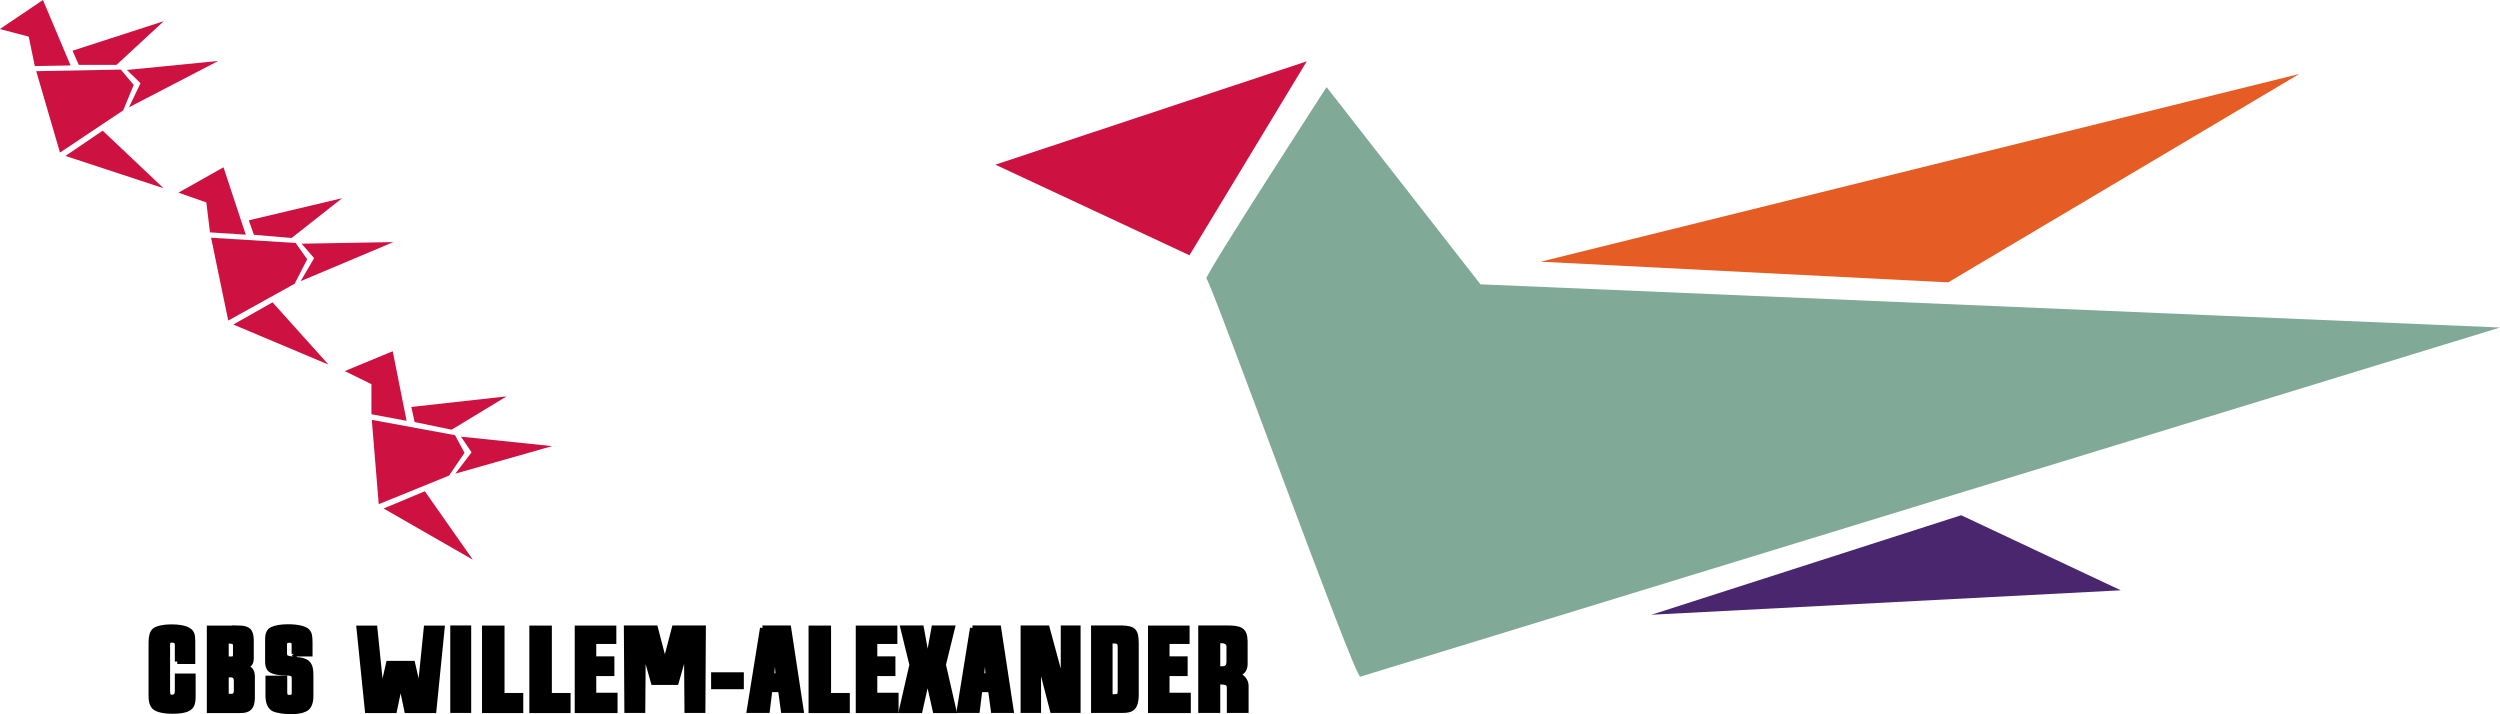 <?xml version="1.0" encoding="UTF-8"?>
<svg id="Layer_1" data-name="Layer 1" xmlns="http://www.w3.org/2000/svg" viewBox="0 0 205.49 58.71">
  <path d="M81.83,13.53l25.58-8.49-9.64,15.94-15.94-7.44h0Z" style="fill: #cd1141;"/>
  <path d="M109.04,7.16s-10.19,15.74-9.88,15.74,12.19,32.87,12.65,32.72c.46-.15,93.68-28.7,93.68-28.7l-83.8-3.55s-12.65-16.21-12.65-16.21Z" style="fill: #81a998;"/>
  <path d="M126.64,21.51l33.49,1.7,28.86-17.13s-62.35,15.43-62.35,15.43Z" style="fill: #e55d25;"/>
  <path d="M135.74,50.53l25.46-8.18,13.12,6.17-38.59,2.01h0Z" style="fill: #4a266f;"/>
  <path d="M28.34,30.5l3.94-1.63,1.14,5.72-2.89-.54v-2.47s-2.19-1.08-2.19-1.08Z" style="fill: #cd1141;"/>
  <path d="M30.56,34.51l.57,6.93,5.78-2.35,1.27-1.87-.78-1.45s-6.84-1.26-6.84-1.26Z" style="fill: #cd1141;"/>
  <path d="M34.08,34.69l3.04.63,4.52-2.74-7.83.87s.27,1.24.27,1.24Z" style="fill: #cd1141;"/>
  <path d="M37.88,35.89l7.5.78-7.95,2.26,1.33-1.75-.87-1.29h-.01Z" style="fill: #cd1141;"/>
  <path d="M31.52,41.8l3.4-1.42,3.95,5.63-7.35-4.22h0Z" style="fill: #cd1141;"/>
  <path d="M14.66,15.84l3.71-2.09,1.83,5.54-2.94-.19-.3-2.46-2.31-.81h.01Z" style="fill: #cd1141;"/>
  <path d="M17.35,19.54l1.41,6.81,5.46-3.03,1.03-2.01-.95-1.34-6.94-.43h-.01Z" style="fill: #cd1141;"/>
  <path d="M20.87,19.3l3.1.26,4.15-3.27-7.67,1.82.42,1.19Z" style="fill: #cd1141;"/>
  <path d="M24.79,20.03l7.54-.13-7.62,3.21,1.11-1.89-1.02-1.18h-.01Z" style="fill: #cd1141;"/>
  <path d="M19.19,26.67l3.21-1.82,4.6,5.12-7.81-3.29h0Z" style="fill: #cd1141;"/>
  <path d="M0,2.38L3.53,0l2.27,5.38-2.94.05-.5-2.42L0,2.39h0Z" style="fill: #cd1141;"/>
  <path d="M2.98,5.86l1.95,6.68,5.2-3.47.86-2.09-1.06-1.26-6.95.13h0Z" style="fill: #cd1141;"/>
  <path d="M6.47,5.33h3.11l3.88-3.59-7.5,2.43.51,1.15h0Z" style="fill: #cd1141;"/>
  <path d="M10.43,5.75l7.51-.74-7.34,3.81.95-1.98s-1.12-1.09-1.12-1.09Z" style="fill: #cd1141;"/>
  <path d="M5.39,12.81l3.05-2.07,5,4.73-8.05-2.65h0Z" style="fill: #cd1141;"/>
  <path d="M14.58,54.36v-1.35c0-.18-.02-.23-.1-.29-.1-.07-.22-.11-.34-.11-.24,0-.37.12-.37.37v3.82c0,.37.1.51.36.51.31,0,.45-.16.45-.54v-1.2h1.29v1.66c0,.59-.1.84-.4,1.01-.26.15-.69.22-1.32.22-.7,0-1.28-.14-1.49-.37-.15-.16-.24-.46-.24-.82v-4.46c0-.51.1-.83.28-.98.22-.18.76-.3,1.37-.3s1.08.08,1.36.24c.33.17.41.38.41.95v1.65h-1.27.01Z"/>
  <path d="M14.58,54.36v-1.35c0-.18-.02-.23-.1-.29-.1-.07-.22-.11-.34-.11-.24,0-.37.12-.37.37v3.82c0,.37.1.51.36.51.31,0,.45-.16.45-.54v-1.2h1.29v1.66c0,.59-.1.84-.4,1.01-.26.15-.69.22-1.32.22-.7,0-1.28-.14-1.49-.37-.15-.16-.24-.46-.24-.82v-4.46c0-.51.1-.83.28-.98.22-.18.76-.3,1.37-.3s1.08.08,1.36.24c.33.17.41.38.41.95v1.65h-1.27.01Z" style="fill: none; stroke: #000; stroke-miterlimit: 10; stroke-width: .42px;"/>
  <path d="M19.6,51.62c.81.02,1.02.22,1.05.98v1.5c-.01.39-.09.5-.48.71.42.17.54.34.57.75v1.84c-.03.75-.28,1-.99,1h-2.54v-6.77h2.4,0ZM19.03,54.18c.2,0,.33-.13.33-.34v-.78c0-.24-.15-.36-.48-.37h-.29v1.48h.44ZM19.03,57.24c.26,0,.39-.16.4-.46v-.77c0-.36-.12-.51-.4-.54h-.44v1.77h.44Z"/>
  <path d="M19.6,51.62c.81.02,1.02.22,1.05.98v1.5c-.01.39-.09.5-.48.71.42.17.54.34.57.75v1.84c-.03.75-.28,1-.99,1h-2.54v-6.77h2.4,0ZM19.03,54.18c.2,0,.33-.13.33-.34v-.78c0-.24-.15-.36-.48-.37h-.29v1.48h.44ZM19.03,57.24c.26,0,.39-.16.4-.46v-.77c0-.36-.12-.51-.4-.54h-.44v1.77h.44Z" style="fill: none; stroke: #000; stroke-miterlimit: 10; stroke-width: .42px;"/>
  <path d="M24.18,53.75v-.8c0-.2-.14-.33-.36-.33-.32,0-.44.1-.44.37v.64c0,.26.03.35.15.42.09.05.18.08.28.09.29.04.58.08.86.11.67.12.87.39.88,1.19v1.79c0,.54-.16.9-.45,1.05-.27.14-.73.22-1.18.22-.51,0-1.15-.1-1.42-.23-.3-.14-.47-.55-.47-1.09v-1.43h1.37v1.13c0,.33.11.45.39.45s.4-.1.4-.38v-1.17c-.03-.43-.09-.46-1.11-.49-.86-.08-1.09-.28-1.08-.98v-1.78c0-.41.12-.68.36-.79.3-.14.77-.22,1.31-.22.77,0,1.39.14,1.6.37.16.18.21.39.21.95v.91h-1.33.03Z"/>
  <path d="M24.18,53.75v-.8c0-.2-.14-.33-.36-.33-.32,0-.44.1-.44.37v.64c0,.26.03.35.15.42.09.05.18.08.28.09.29.04.58.08.86.11.67.12.87.39.88,1.19v1.79c0,.54-.16.9-.45,1.05-.27.14-.73.22-1.18.22-.51,0-1.15-.1-1.42-.23-.3-.14-.47-.55-.47-1.09v-1.43h1.37v1.13c0,.33.11.45.39.45s.4-.1.4-.38v-1.17c-.03-.43-.09-.46-1.11-.49-.86-.08-1.09-.28-1.08-.98v-1.78c0-.41.12-.68.36-.79.3-.14.77-.22,1.31-.22.77,0,1.39.14,1.6.37.16.18.21.39.21.95v.91h-1.33.03Z" style="fill: none; stroke: #000; stroke-miterlimit: 10; stroke-width: .42px;"/>
  <path d="M38.52,51.62h-1.3v6.77h1.3v-6.77Z"/>
  <path d="M38.52,51.62h-1.3v6.77h1.3v-6.77Z" style="fill: none; stroke: #000; stroke-miterlimit: 10; stroke-width: .42px;"/>
  <path d="M32.92,56.01l-.5,2.39h-2.22l-.69-6.77h1.3l.55,5.43.58-2.53h1.97l.58,2.53.55-5.43h1.3l-.68,6.77h-2.22l-.5-2.39h-.02Z"/>
  <path d="M32.92,56.01l-.5,2.39h-2.22l-.69-6.77h1.3l.55,5.43.58-2.53h1.97l.58,2.53.55-5.43h1.3l-.68,6.77h-2.22l-.5-2.39h-.02Z" style="fill: none; stroke: #000; stroke-miterlimit: 10; stroke-width: .42px;"/>
  <path d="M54.65,54.61l.78-2.99h2.38l-.04,6.77h-1.3l-.04-5.28-.85,2.98h-1.87l-.84-2.98-.04,5.28h-1.3l-.04-6.77h2.38l.78,2.99Z"/>
  <path d="M54.65,54.61l.78-2.99h2.38l-.04,6.77h-1.3l-.04-5.28-.85,2.98h-1.87l-.84-2.98-.04,5.28h-1.3l-.04-6.77h2.38l.78,2.99Z" style="fill: none; stroke: #000; stroke-miterlimit: 10; stroke-width: .42px;"/>
  <path d="M41.26,51.62v5.55h1.54v1.23h-2.97v-6.77h1.43Z"/>
  <path d="M41.26,51.62v5.55h1.54v1.23h-2.97v-6.77h1.43Z" style="fill: none; stroke: #000; stroke-miterlimit: 10; stroke-width: .42px;"/>
  <path d="M45.15,51.62v5.55h1.54v1.23h-2.97v-6.77h1.43Z"/>
  <path d="M45.15,51.62v5.55h1.54v1.23h-2.97v-6.77h1.43Z" style="fill: none; stroke: #000; stroke-miterlimit: 10; stroke-width: .42px;"/>
  <path d="M50.45,51.62v1.1h-1.65v1.44h1.49v1.2h-1.49v1.79h1.75v1.25h-3.1v-6.77h3Z"/>
  <path d="M50.45,51.62v1.1h-1.65v1.44h1.49v1.2h-1.49v1.79h1.75v1.25h-3.1v-6.77h3Z" style="fill: none; stroke: #000; stroke-miterlimit: 10; stroke-width: .42px;"/>
  <path d="M60.93,55.47h-2.27v.97h2.27v-.97Z"/>
  <path d="M60.93,55.47h-2.27v.97h2.27v-.97Z" style="fill: none; stroke: #000; stroke-miterlimit: 10; stroke-width: .42px;"/>
  <path d="M68.1,51.62v5.55h1.54v1.23h-2.97v-6.77h1.43Z"/>
  <path d="M68.1,51.62v5.55h1.54v1.23h-2.97v-6.77h1.43Z" style="fill: none; stroke: #000; stroke-miterlimit: 10; stroke-width: .42px;"/>
  <path d="M73.55,51.62v1.1h-1.65v1.44h1.49v1.2h-1.49v1.79h1.75v1.25h-3.1v-6.77h3Z"/>
  <path d="M73.55,51.62v1.1h-1.65v1.44h1.49v1.2h-1.49v1.79h1.75v1.25h-3.1v-6.77h3Z" style="fill: none; stroke: #000; stroke-miterlimit: 10; stroke-width: .42px;"/>
  <path d="M76.24,55.63l-.62,2.77h-1.52l.86-3.76-.74-3.02h1.51l.52,2.88.52-2.88h1.51l-.74,3.02.86,3.76h-1.53l-.62-2.77h-.01Z"/>
  <path d="M76.24,55.63l-.62,2.77h-1.52l.86-3.76-.74-3.02h1.51l.52,2.88.52-2.88h1.51l-.74,3.02.86,3.76h-1.53l-.62-2.77h-.01Z" style="fill: none; stroke: #000; stroke-miterlimit: 10; stroke-width: .42px;"/>
  <path d="M79.93,51.62h2.15l1.03,6.77h-1.46l-.23-1.71h-.88l-.21,1.71h-1.48l1.09-6.77h0ZM81.23,55.55l-.27-3.19-.28,3.19h.55Z"/>
  <path d="M79.93,51.62h2.15l1.03,6.77h-1.46l-.23-1.71h-.88l-.21,1.71h-1.48l1.09-6.77h0ZM81.23,55.55l-.27-3.19-.28,3.19h.55Z" style="fill: none; stroke: #000; stroke-miterlimit: 10; stroke-width: .42px;"/>
  <path d="M62.67,51.62h2.15l1.03,6.77h-1.46l-.23-1.71h-.88l-.21,1.71h-1.48l1.09-6.77h0ZM63.97,55.55l-.27-3.19-.28,3.19h.55Z"/>
  <path d="M62.67,51.62h2.15l1.03,6.77h-1.46l-.23-1.71h-.88l-.21,1.71h-1.48l1.09-6.77h0ZM63.97,55.55l-.27-3.19-.28,3.19h.55Z" style="fill: none; stroke: #000; stroke-miterlimit: 10; stroke-width: .42px;"/>
  <path d="M85.36,58.39h-1.26v-6.77h1.97l1.33,4.92v-4.92h1.21v6.77h-2.1l-1.15-4.46s0,4.46,0,4.46Z"/>
  <path d="M85.36,58.39h-1.26v-6.77h1.97l1.33,4.92v-4.92h1.21v6.77h-2.1l-1.15-4.46s0,4.46,0,4.46Z" style="fill: none; stroke: #000; stroke-miterlimit: 10; stroke-width: .42px;"/>
  <path d="M89.89,51.62h2.29c1.03.03,1.21.22,1.21,1.34v4.26c-.04.91-.31,1.19-1.17,1.17h-2.33v-6.77h0ZM91.55,57.27c.42,0,.52-.1.53-.47v-3.62c-.01-.36-.13-.49-.48-.5h-.36v4.59h.31Z"/>
  <path d="M89.89,51.62h2.29c1.03.03,1.21.22,1.21,1.34v4.26c-.04.91-.31,1.19-1.17,1.17h-2.33v-6.77h0ZM91.55,57.27c.42,0,.52-.1.53-.47v-3.62c-.01-.36-.13-.49-.48-.5h-.36v4.59h.31Z" style="fill: none; stroke: #000; stroke-miterlimit: 10; stroke-width: .42px;"/>
  <path d="M97.57,51.62v1.1h-1.65v1.44h1.49v1.2h-1.49v1.79h1.75v1.25h-3.1v-6.77h3Z"/>
  <path d="M97.57,51.62v1.1h-1.65v1.44h1.49v1.2h-1.49v1.79h1.75v1.25h-3.1v-6.77h3Z" style="fill: none; stroke: #000; stroke-miterlimit: 10; stroke-width: .42px;"/>
  <path d="M101.05,56.5c-.02-.39-.32-.44-.71-.45h-.25v2.34h-1.39v-6.77h2.12c1.17,0,1.49.16,1.52,1.08v1.9c-.02.51-.25.68-.71.85.44.11.77.46.79.89v2.05h-1.37v-1.89h0ZM100.42,54.98c.38,0,.59-.16.6-.57v-1.32c-.03-.3-.32-.44-.64-.43h-.29v2.32h.33Z"/>
  <path d="M101.05,56.5c-.02-.39-.32-.44-.71-.45h-.25v2.34h-1.39v-6.77h2.12c1.17,0,1.49.16,1.52,1.08v1.9c-.02.51-.25.68-.71.85.44.11.77.46.79.89v2.05h-1.37v-1.89h0ZM100.42,54.98c.38,0,.59-.16.6-.57v-1.32c-.03-.3-.32-.44-.64-.43h-.29v2.32h.33Z" style="fill: none; stroke: #000; stroke-miterlimit: 10; stroke-width: .42px;"/>
</svg>